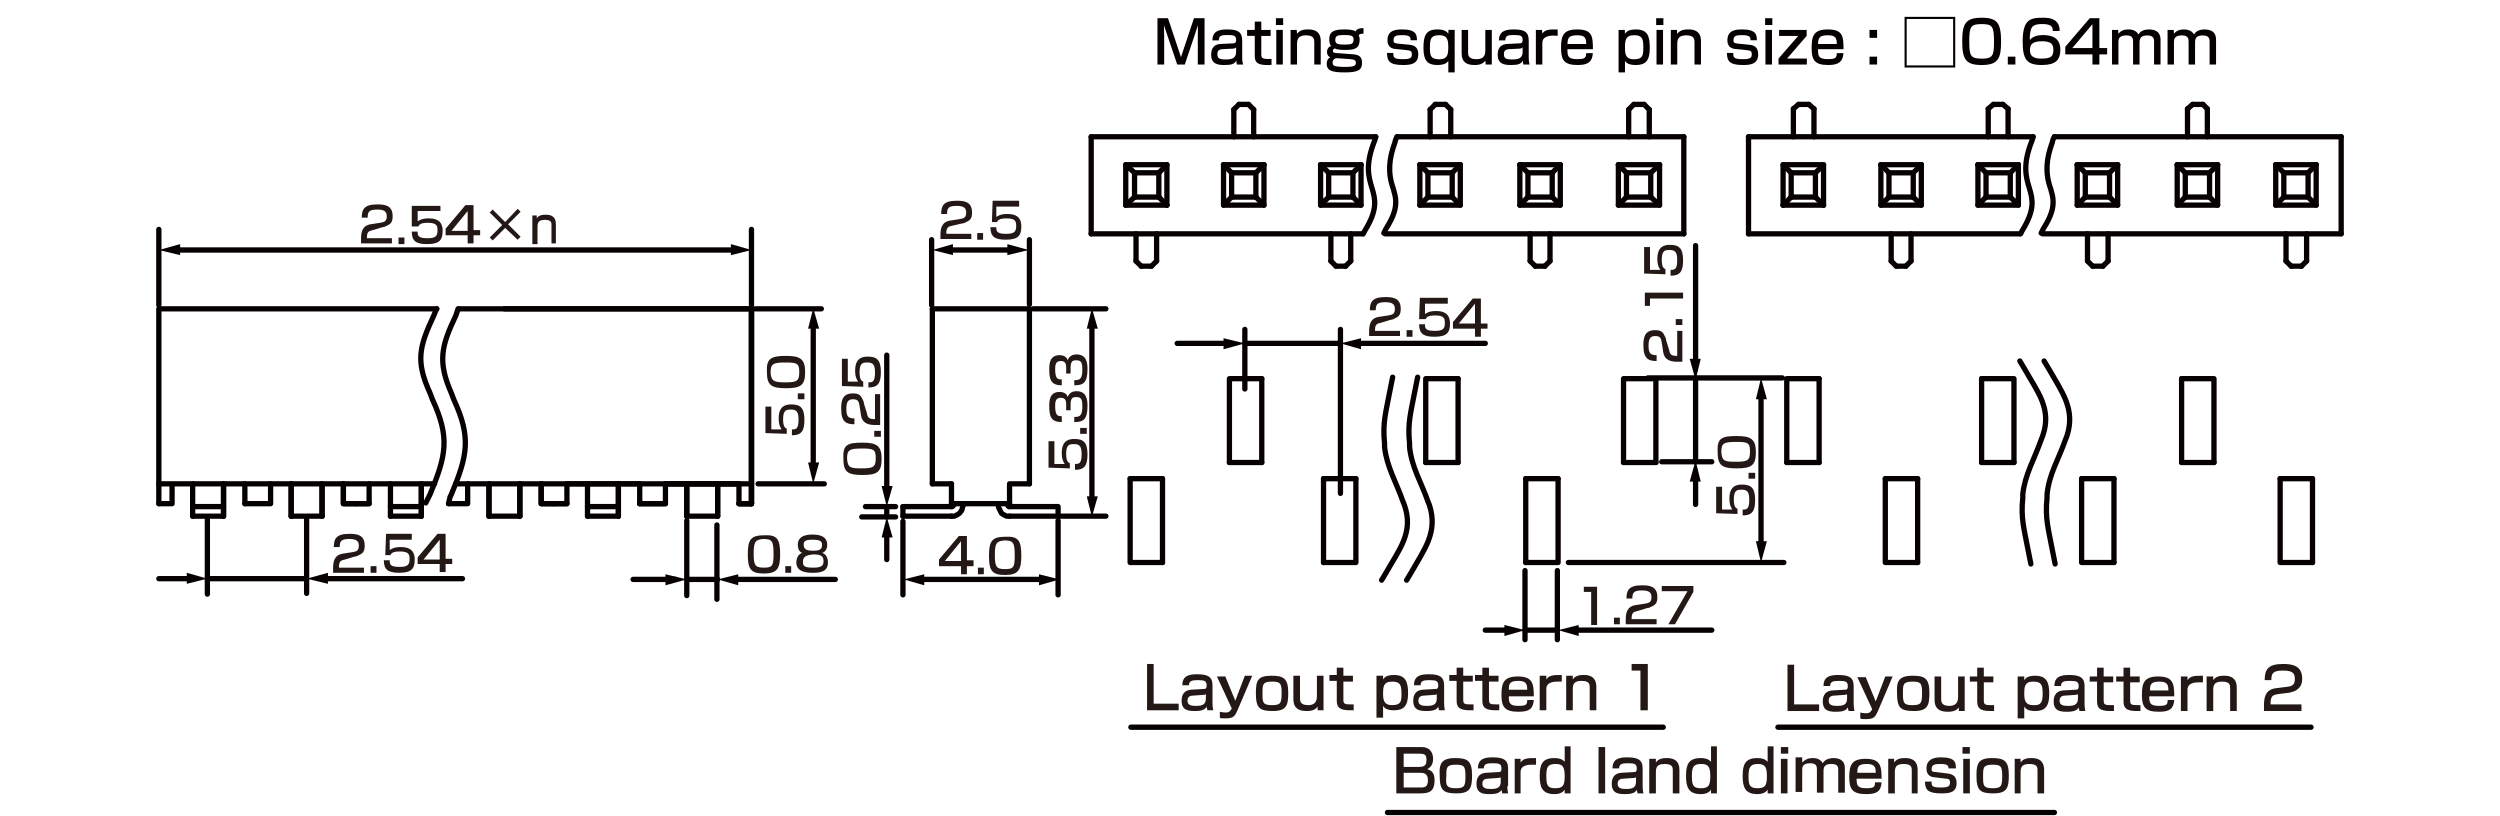 <?xml version="1.0" encoding="UTF-8"?>
<svg id="_レイヤー_1" data-name="レイヤー 1" xmlns="http://www.w3.org/2000/svg" width="119.944mm" height="39.158mm" version="1.1" viewBox="0 0 340 111">
  <defs>
    <style>
      .cls-1 {
        fill: #231815;
      }

      .cls-1, .cls-2, .cls-3 {
        stroke-width: 0px;
      }

      .cls-4 {
        stroke: #060001;
      }

      .cls-4, .cls-5 {
        fill: none;
        stroke-linecap: round;
        stroke-linejoin: round;
        stroke-width: .72px;
      }

      .cls-2 {
        fill: #040000;
      }

      .cls-5 {
        stroke: #040000;
      }

      .cls-3 {
        fill: #060001;
      }
    </style>
  </defs>
  <g id="FS1119">
    <line class="cls-4" x1="140" y1="41.4" x2="140" y2="32.6"/>
    <line class="cls-4" x1="126.7" y1="41.5" x2="126.7" y2="32.6"/>
    <line class="cls-4" x1="143.9" y1="70.8" x2="143.9" y2="80.9"/>
    <line class="cls-4" x1="122.8" y1="70.9" x2="122.8" y2="80.9"/>
    <line class="cls-4" x1="117.7" y1="68.9" x2="121.8" y2="68.9"/>
    <line class="cls-4" x1="117.2" y1="70.3" x2="121.8" y2="70.3"/>
    <line class="cls-4" x1="41.7" y1="70.6" x2="41.7" y2="80.7"/>
    <line class="cls-4" x1="28.2" y1="70.6" x2="28.2" y2="80.8"/>
    <line class="cls-4" x1="144" y1="70.2" x2="150.4" y2="70.2"/>
    <line class="cls-4" x1="140.5" y1="42" x2="150.4" y2="42"/>
    <line class="cls-4" x1="103.1" y1="65.8" x2="112.1" y2="65.8"/>
    <line class="cls-4" x1="102.7" y1="42" x2="111.7" y2="42"/>
    <line class="cls-4" x1="102.2" y1="41.5" x2="102.2" y2="31.2"/>
    <line class="cls-4" x1="21.6" y1="41.5" x2="21.6" y2="31.2"/>
    <line class="cls-4" x1="120.6" y1="68.9" x2="120.6" y2="70.3"/>
    <line class="cls-4" x1="229" y1="31.8" x2="229" y2="18.6"/>
    <line class="cls-4" x1="183.7" y1="35.5" x2="183" y2="36.2"/>
    <line class="cls-4" x1="181" y1="35.5" x2="181.7" y2="36.2"/>
    <line class="cls-4" x1="183.7" y1="35.5" x2="183.7" y2="31.8"/>
    <line class="cls-4" x1="181" y1="35.5" x2="181" y2="31.8"/>
    <line class="cls-4" x1="181.7" y1="36.2" x2="183" y2="36.2"/>
    <line class="cls-4" x1="195.2" y1="14.2" x2="196.6" y2="14.2"/>
    <line class="cls-4" x1="194.5" y1="18.6" x2="194.5" y2="14.9"/>
    <line class="cls-4" x1="197.3" y1="18.6" x2="197.3" y2="14.9"/>
    <line class="cls-4" x1="195.2" y1="14.2" x2="194.5" y2="14.9"/>
    <line class="cls-4" x1="196.6" y1="14.2" x2="197.3" y2="14.9"/>
    <line class="cls-4" x1="168.5" y1="14.2" x2="169.8" y2="14.2"/>
    <line class="cls-4" x1="167.8" y1="18.6" x2="167.8" y2="14.9"/>
    <line class="cls-4" x1="170.5" y1="18.6" x2="170.5" y2="14.9"/>
    <line class="cls-4" x1="168.5" y1="14.2" x2="167.8" y2="14.9"/>
    <line class="cls-4" x1="169.8" y1="14.2" x2="170.5" y2="14.9"/>
    <line class="cls-4" x1="155.2" y1="36.2" x2="156.6" y2="36.2"/>
    <line class="cls-4" x1="154.5" y1="35.5" x2="154.5" y2="31.8"/>
    <line class="cls-4" x1="157.3" y1="35.5" x2="157.3" y2="31.8"/>
    <line class="cls-4" x1="154.5" y1="35.5" x2="155.2" y2="36.2"/>
    <line class="cls-4" x1="157.3" y1="35.5" x2="156.6" y2="36.2"/>
    <line class="cls-4" x1="148.4" y1="31.8" x2="185.3" y2="31.8"/>
    <line class="cls-4" x1="148.4" y1="18.6" x2="187.1" y2="18.6"/>
    <line class="cls-4" x1="153.1" y1="27.9" x2="158.7" y2="27.9"/>
    <line class="cls-4" x1="153.1" y1="22.4" x2="158.7" y2="22.4"/>
    <line class="cls-4" x1="154.3" y1="26.8" x2="157.6" y2="26.8"/>
    <line class="cls-4" x1="154.3" y1="23.5" x2="157.6" y2="23.5"/>
    <line class="cls-4" x1="154.3" y1="26.8" x2="153.1" y2="27.9"/>
    <polyline class="cls-4" points="154.3 23.5 153.1 22.4 153.1 27.9"/>
    <line class="cls-4" x1="154.3" y1="23.5" x2="154.3" y2="26.8"/>
    <line class="cls-4" x1="148.4" y1="18.6" x2="148.4" y2="31.8"/>
    <line class="cls-4" x1="180.7" y1="23.5" x2="184" y2="23.5"/>
    <line class="cls-4" x1="180.7" y1="26.8" x2="184" y2="26.8"/>
    <line class="cls-4" x1="179.6" y1="22.4" x2="185.1" y2="22.4"/>
    <line class="cls-4" x1="179.6" y1="27.9" x2="185.1" y2="27.9"/>
    <polyline class="cls-4" points="180.7 26.8 180.7 23.5 179.6 22.4"/>
    <polyline class="cls-4" points="180.7 26.8 179.6 27.9 179.6 22.4"/>
    <polyline class="cls-4" points="170.8 26.8 170.8 23.5 171.9 22.4"/>
    <polyline class="cls-4" points="170.8 26.8 171.9 27.9 171.9 22.4"/>
    <polyline class="cls-4" points="167.5 26.8 167.5 23.5 166.4 22.4"/>
    <polyline class="cls-4" points="167.5 26.8 166.4 27.9 166.4 22.4"/>
    <line class="cls-4" x1="167.5" y1="23.5" x2="170.8" y2="23.5"/>
    <line class="cls-4" x1="167.5" y1="26.8" x2="170.8" y2="26.8"/>
    <line class="cls-4" x1="166.4" y1="22.4" x2="171.9" y2="22.4"/>
    <line class="cls-4" x1="166.4" y1="27.9" x2="171.9" y2="27.9"/>
    <line class="cls-4" x1="157.6" y1="26.8" x2="158.7" y2="27.9"/>
    <polyline class="cls-4" points="157.6 23.5 158.7 22.4 158.7 27.9"/>
    <line class="cls-4" x1="157.6" y1="23.5" x2="157.6" y2="26.8"/>
    <polyline class="cls-4" points="197.5 26.8 197.5 23.5 198.6 22.4"/>
    <polyline class="cls-4" points="197.5 26.8 198.6 27.9 198.6 22.4"/>
    <polyline class="cls-4" points="194.2 26.8 194.2 23.5 193.1 22.4"/>
    <polyline class="cls-4" points="194.2 26.8 193.1 27.9 193.1 22.4"/>
    <line class="cls-4" x1="194.2" y1="23.5" x2="197.5" y2="23.5"/>
    <line class="cls-4" x1="194.2" y1="26.8" x2="197.5" y2="26.8"/>
    <line class="cls-4" x1="193.1" y1="22.4" x2="198.6" y2="22.4"/>
    <line class="cls-4" x1="193.1" y1="27.9" x2="198.6" y2="27.9"/>
    <polyline class="cls-4" points="184 26.8 184 23.5 185.1 22.4"/>
    <polyline class="cls-4" points="184 26.8 185.1 27.9 185.1 22.4"/>
    <line class="cls-4" x1="210.8" y1="35.5" x2="210.1" y2="36.2"/>
    <line class="cls-4" x1="208.1" y1="35.5" x2="208.8" y2="36.2"/>
    <line class="cls-4" x1="210.8" y1="35.5" x2="210.8" y2="31.8"/>
    <line class="cls-4" x1="208.1" y1="35.5" x2="208.1" y2="31.8"/>
    <line class="cls-4" x1="208.8" y1="36.2" x2="210.1" y2="36.2"/>
    <line class="cls-4" x1="222.2" y1="14.2" x2="223.6" y2="14.2"/>
    <line class="cls-4" x1="221.5" y1="18.6" x2="221.5" y2="14.9"/>
    <line class="cls-4" x1="224.3" y1="18.6" x2="224.3" y2="14.9"/>
    <line class="cls-4" x1="222.2" y1="14.2" x2="221.5" y2="14.9"/>
    <line class="cls-4" x1="223.6" y1="14.2" x2="224.3" y2="14.9"/>
    <line class="cls-4" x1="207.8" y1="23.5" x2="211.1" y2="23.5"/>
    <line class="cls-4" x1="207.8" y1="26.8" x2="211.1" y2="26.8"/>
    <line class="cls-4" x1="206.7" y1="22.4" x2="212.2" y2="22.4"/>
    <line class="cls-4" x1="206.7" y1="27.9" x2="212.2" y2="27.9"/>
    <polyline class="cls-4" points="207.8 26.8 207.8 23.5 206.7 22.4"/>
    <polyline class="cls-4" points="207.8 26.8 206.7 27.9 206.7 22.4"/>
    <polyline class="cls-4" points="224.5 26.8 224.5 23.5 225.7 22.4"/>
    <polyline class="cls-4" points="224.5 26.8 225.7 27.9 225.7 22.4"/>
    <polyline class="cls-4" points="221.2 26.8 221.2 23.5 220.1 22.4"/>
    <polyline class="cls-4" points="221.2 26.8 220.1 27.9 220.1 22.4"/>
    <line class="cls-4" x1="221.2" y1="23.5" x2="224.5" y2="23.5"/>
    <line class="cls-4" x1="221.2" y1="26.8" x2="224.5" y2="26.8"/>
    <line class="cls-4" x1="220.1" y1="22.4" x2="225.7" y2="22.4"/>
    <line class="cls-4" x1="220.1" y1="27.9" x2="225.7" y2="27.9"/>
    <polyline class="cls-4" points="211.1 26.8 211.1 23.5 212.2 22.4"/>
    <polyline class="cls-4" points="211.1 26.8 212.2 27.9 212.2 22.4"/>
    <path class="cls-4" d="M187.1,18.6l-.1.4c-2.8,6.9,2.2,6.6-1.4,12.4l-.2.4"/>
    <path class="cls-4" d="M190,18.6l-.2.4-.1.4c-.8,2.2-1,4.1-.2,6.3l.1.4c.6,1.9-.1,3.4-1.1,5l-.1.2-.2.4"/>
    <line class="cls-4" x1="190" y1="18.6" x2="229" y2="18.6"/>
    <line class="cls-4" x1="188.4" y1="31.8" x2="229" y2="31.8"/>
    <g>
      <line class="cls-4" x1="24.5" y1="34" x2="99.9" y2="34"/>
      <polygon class="cls-3" points="24.5 34.7 21.6 34 24.5 33.2 24.5 34.7"/>
      <polygon class="cls-3" points="99.4 34.7 102.2 34 99.4 33.2 99.4 34.7"/>
    </g>
    <line class="cls-4" x1="28.2" y1="78.7" x2="41.7" y2="78.7"/>
    <g>
      <line class="cls-4" x1="21.6" y1="78.7" x2="25.9" y2="78.7"/>
      <polygon class="cls-3" points="25.4 79.4 28.2 78.7 25.4 77.9 25.4 79.4"/>
    </g>
    <g>
      <line class="cls-4" x1="62.9" y1="78.7" x2="44.2" y2="78.7"/>
      <polygon class="cls-3" points="44.6 77.9 41.7 78.7 44.6 79.4 44.6 77.9"/>
    </g>
    <g>
      <line class="cls-4" x1="110.6" y1="44.3" x2="110.6" y2="63.8"/>
      <polygon class="cls-3" points="109.9 44.7 110.6 41.9 111.4 44.7 109.9 44.7"/>
      <polygon class="cls-3" points="109.9 62.9 110.6 65.8 111.4 62.9 109.9 62.9"/>
    </g>
    <g>
      <line class="cls-4" x1="120.6" y1="76.1" x2="120.6" y2="72.6"/>
      <polygon class="cls-3" points="121.4 73.1 120.6 70.3 119.9 73.1 121.4 73.1"/>
    </g>
    <g>
      <line class="cls-4" x1="120.6" y1="48.3" x2="120.6" y2="66.9"/>
      <polygon class="cls-3" points="119.9 66.1 120.6 68.9 121.4 66.1 119.9 66.1"/>
    </g>
    <g>
      <line class="cls-4" x1="125" y1="78.8" x2="141.9" y2="78.8"/>
      <polygon class="cls-3" points="125.7 79.6 122.9 78.8 125.7 78.1 125.7 79.6"/>
      <polygon class="cls-3" points="141.3 79.6 144.1 78.8 141.3 78.1 141.3 79.6"/>
    </g>
    <g>
      <line class="cls-4" x1="129.1" y1="34" x2="137.5" y2="34"/>
      <polygon class="cls-3" points="129.6 34.7 126.8 34 129.6 33.2 129.6 34.7"/>
      <polygon class="cls-3" points="137 34.7 139.9 34 137 33.2 137 34.7"/>
    </g>
    <g>
      <line class="cls-4" x1="148.5" y1="44.5" x2="148.5" y2="68.1"/>
      <polygon class="cls-3" points="147.8 44.7 148.5 41.9 149.3 44.7 147.8 44.7"/>
      <polygon class="cls-3" points="147.8 67.5 148.5 70.3 149.3 67.5 147.8 67.5"/>
    </g>
    <line class="cls-4" x1="169.3" y1="46.7" x2="182.1" y2="46.7"/>
    <line class="cls-4" x1="182.3" y1="67.1" x2="182.3" y2="44.8"/>
    <line class="cls-4" x1="169.3" y1="52.9" x2="169.3" y2="44.8"/>
    <line class="cls-4" x1="230.6" y1="51.6" x2="230.6" y2="62.6"/>
    <line class="cls-4" x1="226" y1="62.8" x2="232.8" y2="62.8"/>
    <line class="cls-4" x1="224.1" y1="51.4" x2="242.4" y2="51.4"/>
    <line class="cls-4" x1="213.3" y1="76.5" x2="242.6" y2="76.5"/>
    <line class="cls-4" x1="207.4" y1="85.7" x2="211.6" y2="85.7"/>
    <line class="cls-4" x1="211.8" y1="77.6" x2="211.8" y2="87"/>
    <line class="cls-4" x1="207.4" y1="77.6" x2="207.4" y2="87"/>
    <line class="cls-4" x1="158.1" y1="76.5" x2="158.1" y2="65.1"/>
    <polyline class="cls-4" points="153.7 65.1 153.7 76.5 158.1 76.5"/>
    <line class="cls-4" x1="153.7" y1="65.1" x2="158.1" y2="65.1"/>
    <line class="cls-4" x1="198.3" y1="62.9" x2="193.9" y2="62.9"/>
    <polyline class="cls-4" points="198.3 51.5 193.9 51.5 193.9 62.9"/>
    <line class="cls-4" x1="198.3" y1="51.5" x2="198.3" y2="62.9"/>
    <line class="cls-4" x1="180" y1="76.5" x2="180" y2="65.1"/>
    <polyline class="cls-4" points="184.4 65.1 184.4 76.5 180 76.5"/>
    <line class="cls-4" x1="171.6" y1="62.9" x2="167.2" y2="62.9"/>
    <polyline class="cls-4" points="171.6 51.5 167.2 51.5 167.2 62.9"/>
    <line class="cls-4" x1="180" y1="65.1" x2="184.4" y2="65.1"/>
    <line class="cls-4" x1="171.6" y1="51.5" x2="171.6" y2="62.9"/>
    <line class="cls-4" x1="225.2" y1="62.9" x2="220.8" y2="62.9"/>
    <polyline class="cls-4" points="225.2 51.5 220.8 51.5 220.8 62.9"/>
    <line class="cls-4" x1="225.2" y1="51.5" x2="225.2" y2="62.9"/>
    <line class="cls-4" x1="207.5" y1="76.5" x2="207.5" y2="65.1"/>
    <polyline class="cls-4" points="211.9 65.1 211.9 76.5 207.5 76.5"/>
    <line class="cls-4" x1="207.5" y1="65.1" x2="211.9" y2="65.1"/>
    <path class="cls-4" d="M189.4,51.3l-.2,1-.2,1c-.5,2.7-1,4.2-.7,7v.5c.3,2.7,1.6,4.8,2.5,7.4l.2.5c1.3,3.7-.7,6-2.5,9.2l-.3.5-.3.5"/>
    <path class="cls-4" d="M192.8,51.3l-.2,1-.2,1c-.5,2.7-1,4.2-.7,7v.5c.3,2.8,1.6,4.8,2.5,7.4l.2.5c1.2,3.7-.7,6-2.5,9.2l-.3.5-.3.5"/>
    <line class="cls-4" x1="247.4" y1="51.5" x2="247.4" y2="62.9"/>
    <polyline class="cls-4" points="243 62.9 243 51.5 247.4 51.5"/>
    <line class="cls-4" x1="243" y1="62.9" x2="247.4" y2="62.9"/>
    <line class="cls-4" x1="287.5" y1="65.1" x2="283.1" y2="65.1"/>
    <polyline class="cls-4" points="287.5 76.5 283.1 76.5 283.1 65.1"/>
    <line class="cls-4" x1="287.5" y1="76.5" x2="287.5" y2="65.1"/>
    <line class="cls-4" x1="269.5" y1="51.5" x2="269.5" y2="62.9"/>
    <polyline class="cls-4" points="273.9 62.9 273.9 51.5 269.5 51.5"/>
    <line class="cls-4" x1="260.8" y1="65.1" x2="256.4" y2="65.1"/>
    <polyline class="cls-4" points="260.8 76.5 256.4 76.5 256.4 65.1"/>
    <line class="cls-4" x1="269.5" y1="62.9" x2="273.9" y2="62.9"/>
    <line class="cls-4" x1="260.8" y1="76.5" x2="260.8" y2="65.1"/>
    <line class="cls-4" x1="314.5" y1="65.1" x2="310.1" y2="65.1"/>
    <polyline class="cls-4" points="314.5 76.5 310.1 76.5 310.1 65.1"/>
    <line class="cls-4" x1="314.5" y1="76.5" x2="314.5" y2="65.1"/>
    <line class="cls-4" x1="296.7" y1="51.5" x2="296.7" y2="62.9"/>
    <polyline class="cls-4" points="301.1 62.9 301.1 51.5 296.7 51.5"/>
    <line class="cls-4" x1="296.7" y1="62.9" x2="301.1" y2="62.9"/>
    <path class="cls-4" d="M276.2,76.7l-.2-1-.2-1c-.5-2.7-1-4.2-.7-7v-.5c.3-2.7,1.6-4.8,2.5-7.4l.2-.5c1.3-3.7-.7-6-2.5-9.2l-.3-.5-.3-.5"/>
    <path class="cls-4" d="M279.5,76.7l-.2-1-.2-1c-.5-2.7-1-4.2-.7-7v-.5c.3-2.8,1.6-4.8,2.5-7.4l.2-.5c1.2-3.7-.7-6-2.5-9.2l-.3-.5-.3-.5"/>
    <g>
      <line class="cls-4" x1="160.1" y1="46.7" x2="167" y2="46.7"/>
      <polygon class="cls-3" points="166.4 47.5 169.3 46.7 166.4 46 166.4 47.5"/>
    </g>
    <g>
      <line class="cls-4" x1="202" y1="46.7" x2="184.6" y2="46.7"/>
      <polygon class="cls-3" points="185.1 46 182.3 46.7 185.1 47.5 185.1 46"/>
    </g>
    <g>
      <line class="cls-4" x1="202" y1="85.7" x2="205.1" y2="85.7"/>
      <polygon class="cls-3" points="204.6 86.5 207.4 85.7 204.6 85 204.6 86.5"/>
    </g>
    <g>
      <line class="cls-4" x1="214.2" y1="85.7" x2="232.8" y2="85.7"/>
      <polygon class="cls-3" points="214.7 86.5 211.9 85.7 214.7 85 214.7 86.5"/>
    </g>
    <g>
      <line class="cls-4" x1="230.6" y1="65" x2="230.6" y2="68.6"/>
      <polygon class="cls-3" points="229.8 65.5 230.6 62.6 231.3 65.5 229.8 65.5"/>
    </g>
    <g>
      <line class="cls-4" x1="239.5" y1="53.7" x2="239.5" y2="74.1"/>
      <polygon class="cls-3" points="238.8 54.3 239.5 51.4 240.3 54.3 238.8 54.3"/>
      <polygon class="cls-3" points="238.8 73.6 239.5 76.5 240.3 73.6 238.8 73.6"/>
    </g>
    <g>
      <line class="cls-4" x1="230.6" y1="49.3" x2="230.6" y2="33.4"/>
      <polygon class="cls-3" points="231.3 48.8 230.6 51.7 229.8 48.8 231.3 48.8"/>
    </g>
    <line class="cls-4" x1="97.5" y1="71.4" x2="97.5" y2="81.5"/>
    <line class="cls-4" x1="93.4" y1="70.8" x2="93.4" y2="81"/>
    <line class="cls-4" x1="93.4" y1="78.8" x2="97.6" y2="78.8"/>
    <g>
      <line class="cls-4" x1="86.1" y1="78.8" x2="91.9" y2="78.8"/>
      <polygon class="cls-3" points="90.5 79.6 93.4 78.8 90.5 78.1 90.5 79.6"/>
    </g>
    <g>
      <line class="cls-4" x1="113.6" y1="78.8" x2="99.8" y2="78.8"/>
      <polygon class="cls-3" points="100.4 78.1 97.6 78.8 100.4 79.6 100.4 78.1"/>
    </g>
    <g>
      <path class="cls-1" d="M131.5,72.9v3.3h.9v.8h-.9v1.1h-.8v-1.1h-3v-.9l2.7-3.2h1.1ZM130.7,73.6l-2.2,2.7h2.2v-2.7Z"/>
      <path class="cls-1" d="M133.8,77.2v.9h-.8v-.9h.8Z"/>
      <path class="cls-1" d="M138.9,75.6c0,1.9-.4,2.6-2.2,2.6s-2.2-.6-2.2-2.6.4-2.6,2.2-2.6c1.8-.1,2.2.5,2.2,2.6ZM135.3,75.5c0,1.6.2,1.9,1.4,1.9s1.3-.3,1.3-1.9c0-1.7-.2-2-1.4-2-1.1.1-1.3.4-1.3,2Z"/>
    </g>
    <g>
      <path class="cls-1" d="M233.5,66.2h.7v3.1h1.4c-.1-.2-.4-.5-.4-1.5s.3-1.9,1.7-1.9c1.2,0,1.8.4,1.8,2.1,0,1.5-.4,2.1-1.7,2.1v-.8c.5,0,.9,0,.9-1.3,0-1-.2-1.4-1-1.4-.6,0-1.1,0-1.1,1.3,0,1.1.3,1.2.5,1.3v.7l-2.9-.1v-3.6h.1Z"/>
      <path class="cls-1" d="M237.8,64.3h.9v.8h-.9v-.8Z"/>
      <path class="cls-1" d="M236.2,59.3c1.9,0,2.6.4,2.6,2.2s-.6,2.2-2.6,2.2-2.6-.4-2.6-2.2c-.1-1.9.5-2.2,2.6-2.2ZM236.1,62.8c1.6,0,1.9-.2,1.9-1.4s-.3-1.3-1.9-1.3c-1.7,0-2,.2-2,1.4.1,1.2.4,1.3,2,1.3Z"/>
    </g>
    <g>
      <polyline class="cls-5" points="126.8 42 140 42 140 65.8"/>
      <line class="cls-5" x1="126.8" y1="42" x2="126.8" y2="65.8"/>
      <line class="cls-5" x1="137.3" y1="68.5" x2="129.4" y2="68.5"/>
      <line class="cls-5" x1="122.8" y1="70.2" x2="129.4" y2="70.2"/>
      <line class="cls-5" x1="122.8" y1="68.9" x2="129.4" y2="68.9"/>
      <polyline class="cls-5" points="140 65.8 137.3 65.8 137.3 68.5"/>
      <line class="cls-5" x1="129.4" y1="65.8" x2="129.4" y2="68.5"/>
      <line class="cls-5" x1="122.8" y1="68.9" x2="122.8" y2="70.2"/>
      <line class="cls-5" x1="129.7" y1="68.5" x2="129.7" y2="68.7"/>
      <line class="cls-5" x1="131" y1="68.5" x2="131" y2="68.7"/>
      <polyline class="cls-5" points="129.4 68.9 129.5 68.9 129.6 68.8 129.7 68.7"/>
      <polyline class="cls-5" points="129.4 70.2 129.8 70.2 130.2 70 130.5 69.8 130.8 69.4 130.9 69 131 68.7"/>
      <line class="cls-5" x1="143.9" y1="70.2" x2="137.3" y2="70.2"/>
      <polyline class="cls-5" points="137.3 68.9 143.9 68.9 143.9 70.2"/>
      <line class="cls-5" x1="137.1" y1="68.5" x2="137.1" y2="68.7"/>
      <line class="cls-5" x1="135.8" y1="68.5" x2="135.8" y2="68.7"/>
      <polyline class="cls-5" points="137.1 68.7 137.1 68.8 137.2 68.9 137.3 68.9"/>
      <polyline class="cls-5" points="135.8 68.7 135.8 69 136 69.4 136.2 69.8 136.5 70 136.9 70.2 137.3 70.2"/>
      <line class="cls-5" x1="129.4" y1="65.8" x2="126.8" y2="65.8"/>
    </g>
    <g>
      <line class="cls-5" x1="30.4" y1="65.8" x2="30.4" y2="70.2"/>
      <path class="cls-5" d="M26.2,65.8v4.4-4.4Z"/>
      <line class="cls-5" x1="30.4" y1="65.8" x2="30.4" y2="70.2"/>
      <line class="cls-5" x1="33.3" y1="65.8" x2="33.3" y2="68.5"/>
      <polyline class="cls-5" points="36.8 65.8 36.8 68.5 33.3 68.5"/>
      <line class="cls-5" x1="21.6" y1="65.8" x2="59.1" y2="65.8"/>
      <line class="cls-5" x1="39.6" y1="65.8" x2="39.6" y2="70.2"/>
      <line class="cls-5" x1="43.8" y1="65.8" x2="43.8" y2="70.2"/>
      <line class="cls-5" x1="39.6" y1="65.8" x2="39.6" y2="70.2"/>
      <line class="cls-5" x1="43.8" y1="65.8" x2="43.8" y2="70.2"/>
      <line class="cls-5" x1="30.4" y1="70.2" x2="26.2" y2="70.2"/>
      <line class="cls-5" x1="43.8" y1="70.2" x2="39.6" y2="70.2"/>
      <line class="cls-5" x1="30.4" y1="68.9" x2="26.2" y2="68.9"/>
      <polyline class="cls-5" points="48.5 68.5 46.7 68.5 46.7 65.8"/>
      <line class="cls-5" x1="57.3" y1="65.8" x2="57.3" y2="70.2"/>
      <path class="cls-5" d="M53.1,65.8v4.4-4.4Z"/>
      <line class="cls-5" x1="57.3" y1="65.8" x2="57.3" y2="70.2"/>
      <polyline class="cls-5" points="48.5 68.5 50.2 68.5 50.2 65.8"/>
      <line class="cls-5" x1="57.3" y1="70.2" x2="53.1" y2="70.2"/>
      <line class="cls-5" x1="57.3" y1="68.9" x2="53.1" y2="68.9"/>
      <polyline class="cls-5" points="59.4 42 21.6 42 21.6 65.9 21.6 68.5"/>
      <polyline class="cls-5" points="46.7 65.8 46.7 68.5 50.2 68.5 46.7 68.5"/>
      <polyline class="cls-5" points="23.4 65.9 23.4 68.5 21.6 68.5"/>
      <g>
        <polyline class="cls-5" points="63.6 65.8 63.6 68.5 61 68.5"/>
        <polyline class="cls-5" points="102.2 68.5 100.5 68.5 100.5 65.8"/>
        <line class="cls-5" x1="62" y1="65.8" x2="102.2" y2="65.8"/>
        <line class="cls-5" x1="66.5" y1="65.8" x2="66.5" y2="70.2"/>
        <line class="cls-5" x1="70.7" y1="65.8" x2="70.7" y2="70.2"/>
        <line class="cls-5" x1="66.5" y1="65.8" x2="66.5" y2="70.2"/>
        <line class="cls-5" x1="70.7" y1="65.8" x2="70.7" y2="70.2"/>
        <line class="cls-5" x1="70.7" y1="70.2" x2="66.5" y2="70.2"/>
        <line class="cls-5" x1="102.2" y1="68.5" x2="102.2" y2="42"/>
        <polyline class="cls-5" points="75.3 68.5 73.6 68.5 73.6 65.8"/>
        <line class="cls-5" x1="84.1" y1="65.8" x2="84.1" y2="70.2"/>
        <path class="cls-5" d="M79.9,65.8v4.4-4.4Z"/>
        <line class="cls-5" x1="84.1" y1="65.8" x2="84.1" y2="70.2"/>
        <line class="cls-5" x1="87" y1="65.8" x2="87" y2="68.5"/>
        <polyline class="cls-5" points="90.5 65.8 90.5 68.5 87 68.5"/>
        <polyline class="cls-5" points="75.3 68.5 77.1 68.5 77.1 65.8"/>
        <line class="cls-5" x1="93.4" y1="65.8" x2="93.4" y2="70.2"/>
        <line class="cls-5" x1="97.6" y1="65.8" x2="97.6" y2="70.2"/>
        <line class="cls-5" x1="93.4" y1="65.8" x2="93.4" y2="70.2"/>
        <line class="cls-5" x1="97.6" y1="65.8" x2="97.6" y2="70.2"/>
        <line class="cls-5" x1="84.1" y1="70.2" x2="79.9" y2="70.2"/>
        <line class="cls-5" x1="97.6" y1="70.2" x2="93.4" y2="70.2"/>
        <line class="cls-5" x1="84.1" y1="68.9" x2="79.9" y2="68.9"/>
        <line class="cls-5" x1="102.2" y1="42" x2="62.4" y2="42"/>
        <line class="cls-5" x1="102.2" y1="42" x2="102.2" y2="68.5"/>
        <line class="cls-5" x1="100.5" y1="68.5" x2="102.2" y2="68.5"/>
        <polyline class="cls-5" points="73.6 65.8 73.6 68.5 77.1 68.5 73.6 68.5"/>
        <line class="cls-5" x1="102.2" y1="68.5" x2="100.5" y2="68.5"/>
        <line class="cls-5" x1="90.5" y1="65.8" x2="100.5" y2="65.8"/>
        <line class="cls-5" x1="77.1" y1="65.8" x2="87" y2="65.8"/>
        <line class="cls-5" x1="102.2" y1="42" x2="102.2" y2="68.5"/>
        <line class="cls-5" x1="90.5" y1="68.5" x2="87" y2="68.5"/>
        <line class="cls-5" x1="100.4" y1="65.8" x2="90.6" y2="65.8"/>
        <line class="cls-5" x1="102.2" y1="42" x2="68.6" y2="42"/>
      </g>
      <path class="cls-4" d="M59.4,42l-.2.4-.2.5c-2,4.3-2.5,6.2-.5,10.6l.3.8c2.4,5.2,1.9,7.6-.3,12.9l-.2.4-.4.8"/>
      <path class="cls-4" d="M62.3,42l-.3.9c-2,4.2-2.5,6.3-.6,10.6l.3.8c2.4,5.2,1.9,7.6-.3,12.9l-.2.4-.2.9"/>
    </g>
    <g>
      <path class="cls-1" d="M50.7,31.3c-.5.1-.8.2-.8,1v.1h3.4v.7h-4.2v-.6c0-.8.1-1.8,1.3-2l1.3-.2c.6-.1.9-.2.9-.9,0-.6-.3-.9-1.3-.9-1.1,0-1.3.3-1.3,1.1h-.8c0-1.1.3-1.8,2.1-1.8,1,0,2.1.1,2.1,1.6,0,.7-.2,1-.6,1.2-.2.1-.5.3-.8.3l-1.3.4Z"/>
      <path class="cls-1" d="M55,32.3v.9h-.8v-.9h.8Z"/>
      <path class="cls-1" d="M59.9,28v.7h-3.1v1.4c.2-.1.5-.4,1.5-.4s1.9.3,1.9,1.7c0,1.2-.4,1.8-2.1,1.8-1.5,0-2.1-.4-2.1-1.7h.8c0,.5,0,.9,1.3.9,1,0,1.4-.2,1.4-1,0-.6,0-1.1-1.3-1.1-1.1,0-1.2.3-1.3.5h-.9v-2.8h3.9Z"/>
      <path class="cls-1" d="M64.4,28v3.3h.9v.7h-.9v1.1h-.8v-1.1h-3v-.9l2.7-3.2h1.1v.1ZM63.6,28.7l-2.2,2.7h2.2v-2.7Z"/>
      <path class="cls-1" d="M70.4,28.4l.4.4-1.7,1.7,1.7,1.7-.4.4-1.7-1.6-1.7,1.7-.4-.4,1.7-1.7-1.7-1.7.4-.4,1.7,1.7,1.7-1.8Z"/>
      <path class="cls-1" d="M73,29.3v.4c.3-.5.9-.5,1.2-.5.4,0,1.4,0,1.4,1.3v2.6h-.6v-2.5c0-.3,0-.7-.9-.7s-1,.4-1,1v2.3h-.7v-3.9s.6,0,.6,0Z"/>
    </g>
    <g>
      <path class="cls-1" d="M46.9,76.1c-.5.1-.8.2-.8,1v.1h3.4v.7h-4.2v-.6c0-.8.1-1.8,1.3-2l1.3-.2c.6-.1.9-.2.9-.9,0-.6-.3-.9-1.3-.9-1.1,0-1.3.3-1.3,1.1h-.8c0-1.1.3-1.8,2.1-1.8,1,0,2.1.1,2.1,1.6,0,.7-.2,1-.6,1.2-.2.1-.5.3-.8.3l-1.3.4Z"/>
      <path class="cls-1" d="M51.2,77v.9h-.8v-.9h.8Z"/>
      <path class="cls-1" d="M56,72.7v.7h-3v1.4c.2-.1.5-.4,1.5-.4s1.9.3,1.9,1.7c0,1.2-.4,1.8-2.1,1.8-1.5,0-2.1-.4-2.1-1.7h.8c0,.5,0,.9,1.3.9,1,0,1.4-.2,1.4-1,0-.6,0-1.1-1.3-1.1-1.1,0-1.2.3-1.3.5h-.7l.1-2.9h3.5v.1Z"/>
      <path class="cls-1" d="M60.6,72.7v3.3h.9v.7h-.9v1.1h-.8v-1.1h-3v-.9l2.7-3.2h1.1v.1ZM59.8,73.4l-2.2,2.7h2.2v-2.7Z"/>
    </g>
    <g>
      <path class="cls-1" d="M106.1,75.4c0,1.9-.4,2.6-2.2,2.6s-2.2-.6-2.2-2.6.4-2.6,2.2-2.6c1.8-.1,2.2.5,2.2,2.6ZM102.5,75.3c0,1.6.2,1.9,1.4,1.9s1.3-.3,1.3-1.9c0-1.7-.2-2-1.4-2-1.1.1-1.3.4-1.3,2Z"/>
      <path class="cls-1" d="M107.6,77v.9h-.8v-.9h.8Z"/>
      <path class="cls-1" d="M108.5,74.1c0-1.3,1.3-1.4,2-1.4s2,.1,2,1.4c0,.1,0,.9-.7,1.1.8.2.8,1.2.8,1.3,0,1.3-1.1,1.4-2.1,1.4s-2.2-.2-2.2-1.4c0-.3.1-1.1.8-1.3-.6-.2-.6-1-.6-1.1ZM109.2,76.4c0,.6.2.8,1.4.8s1.4-.3,1.4-.9c0-.7-.4-.9-1.4-.9-1.1.1-1.4.4-1.4,1ZM109.3,74.1c0,.7.6.8,1.3.8.9,0,1.2-.2,1.2-.8,0-.5-.3-.7-1.3-.7s-1.2.2-1.2.7Z"/>
    </g>
    <g>
      <path class="cls-1" d="M104.2,55.3h.7v3.1h1.4c-.1-.2-.4-.5-.4-1.5s.3-1.9,1.7-1.9c1.2,0,1.8.4,1.8,2.1,0,1.5-.4,2.1-1.7,2.1v-.8c.5,0,.9,0,.9-1.3,0-1-.2-1.4-1-1.4-.6,0-1.1,0-1.1,1.3,0,1.1.3,1.2.5,1.3v.7l-2.9-.1v-3.6h.1Z"/>
      <path class="cls-1" d="M108.5,53.5h.9v.8h-.9v-.8Z"/>
      <path class="cls-1" d="M106.9,48.4c1.9,0,2.6.4,2.6,2.2s-.6,2.2-2.6,2.2-2.6-.4-2.6-2.2c-.1-1.8.5-2.2,2.6-2.2ZM106.8,52c1.6,0,1.9-.2,1.9-1.4s-.3-1.3-1.9-1.3c-1.7,0-2,.2-2,1.4.1,1.1.4,1.3,2,1.3Z"/>
    </g>
    <g>
      <path class="cls-1" d="M117.3,60.2c1.9,0,2.6.4,2.6,2.2s-.6,2.2-2.6,2.2-2.6-.4-2.6-2.2c-.1-1.9.5-2.2,2.6-2.2ZM117.2,63.7c1.6,0,1.9-.2,1.9-1.4s-.3-1.3-1.9-1.3c-1.7,0-2,.2-2,1.4.1,1.2.4,1.3,2,1.3Z"/>
      <path class="cls-1" d="M118.9,58.6h.9v.8h-.9v-.8Z"/>
      <path class="cls-1" d="M117.9,56.2c.1.5.2.8,1,.8h.1v-3.4h.7v4.2h-.6c-.8,0-1.8-.1-2-1.3l-.2-1.3c-.1-.6-.2-.9-.9-.9-.6,0-.9.3-.9,1.3,0,1.1.3,1.3,1.1,1.3v.8c-1.1,0-1.8-.3-1.8-2.1,0-1,.1-2.1,1.6-2.1.7,0,1,.2,1.2.6.1.2.3.5.3.8l.4,1.3Z"/>
      <path class="cls-1" d="M114.6,48.8h.7v3.1h1.4c-.1-.2-.4-.5-.4-1.5s.3-1.9,1.7-1.9c1.2,0,1.8.4,1.8,2.1,0,1.5-.4,2.1-1.7,2.1v-.7c.5,0,.9,0,.9-1.3,0-1-.2-1.4-1-1.4-.6,0-1.1,0-1.1,1.3,0,1.1.3,1.2.5,1.3v.7l-2.9-.1v-3.7h.1Z"/>
    </g>
    <g>
      <path class="cls-1" d="M129.5,30.7c-.5.1-.8.2-.8,1v.1h3.4v.7h-4.2v-.5c0-.8.1-1.8,1.3-2l1.3-.2c.6-.1.9-.2.9-.9,0-.6-.3-.9-1.3-.9-1.1,0-1.3.3-1.3,1.1h-.8c0-1.1.3-1.8,2.1-1.8,1,0,2.1.1,2.1,1.6,0,.7-.2,1-.6,1.2-.2.1-.5.3-.8.3l-1.3.3Z"/>
      <path class="cls-1" d="M133.7,31.7v.9h-.8v-.9s.8,0,.8,0Z"/>
      <path class="cls-1" d="M138.6,27.4v.7h-3.1v1.4c.2-.1.5-.4,1.5-.4s1.9.3,1.9,1.7c0,1.2-.4,1.8-2.1,1.8-1.5,0-2.1-.4-2.1-1.7h.8c0,.5,0,.9,1.3.9,1,0,1.4-.2,1.4-1,0-.6,0-1.1-1.3-1.1-1.1,0-1.2.3-1.3.5h-.7l.1-2.9h3.6v.1Z"/>
    </g>
    <g>
      <path class="cls-1" d="M142.7,60h.7v3.1h1.4c-.1-.2-.4-.5-.4-1.5s.3-1.9,1.7-1.9c1.2,0,1.8.4,1.8,2.1,0,1.5-.4,2.1-1.7,2.1v-.8c.5,0,.9,0,.9-1.3,0-1-.2-1.4-1-1.4-.6,0-1.1,0-1.1,1.3,0,1.1.3,1.2.5,1.3v.7l-2.9-.1v-3.6h.1Z"/>
      <path class="cls-1" d="M146.9,58.2h.9v.8h-.9v-.8Z"/>
      <path class="cls-1" d="M146.1,56.7c.6,0,1.1,0,1.1-1.4,0-.9-.1-1.3-.8-1.3-.4,0-.8,0-.8,1v.8h-.6v-.8c0-.3,0-.9-.7-.9-.6,0-.8.3-.8,1.1,0,1.4.4,1.4.9,1.4v.8c-1.5,0-1.7-.8-1.7-2.2,0-.6,0-1.9,1.4-1.9.9,0,1.1.6,1.1.7.1-.2.3-.8,1.2-.8,1.4,0,1.5,1.2,1.5,2,0,1.9-.6,2.2-1.8,2.2v-.7h0Z"/>
      <path class="cls-1" d="M146.1,51.7c.6,0,1.1,0,1.1-1.4,0-.9-.1-1.3-.8-1.3-.4,0-.8,0-.8,1v.8h-.6v-.8c0-.3,0-.9-.7-.9-.6,0-.8.3-.8,1.1,0,1.4.4,1.4.9,1.4v.8c-1.5,0-1.7-.8-1.7-2.2,0-.6,0-1.9,1.4-1.9.9,0,1.1.6,1.1.7.1-.2.3-.8,1.2-.8,1.4,0,1.5,1.2,1.5,2,0,1.9-.6,2.2-1.8,2.2v-.7h0Z"/>
    </g>
    <g>
      <path class="cls-1" d="M187.8,43.9c-.5.1-.8.2-.8,1v.1h3.4v.7h-4.2v-.6c0-.8.1-1.8,1.3-2l1.3-.2c.6-.1.9-.2.9-.9,0-.6-.3-.9-1.3-.9-1.1,0-1.3.3-1.3,1.1h-.8c0-1.1.3-1.8,2.1-1.8,1,0,2.1.1,2.1,1.6,0,.7-.2,1-.6,1.2-.2.1-.5.3-.8.3l-1.3.4Z"/>
      <path class="cls-1" d="M192.1,44.9v.9h-.8v-.9h.8Z"/>
      <path class="cls-1" d="M196.9,40.6v.7h-3.1v1.4c.2-.1.5-.4,1.5-.4s1.9.3,1.9,1.7c0,1.2-.4,1.8-2.1,1.8-1.5,0-2.1-.4-2.1-1.7h.8c0,.5,0,.9,1.3.9,1,0,1.4-.2,1.4-1,0-.6,0-1.1-1.3-1.1-1.1,0-1.2.3-1.3.5h-.9l.1-2.9h3.8v.1Z"/>
      <path class="cls-1" d="M201.4,40.6v3.4h.9v.7h-.9v1.1h-.8v-1.1h-3v-.9l2.7-3.2h1.1ZM200.6,41.3l-2.2,2.7h2.2v-2.7Z"/>
    </g>
    <g>
      <path class="cls-1" d="M227,47.6c.1.5.2.8,1,.8h.1v-3.4h.7v4.2h-.6c-.8,0-1.8-.1-2-1.3l-.2-1.3c-.1-.6-.2-.9-.9-.9-.6,0-.9.3-.9,1.3,0,1.1.3,1.3,1.1,1.3v.8c-1.1,0-1.8-.3-1.8-2.1,0-1,.1-2.1,1.6-2.1.7,0,1,.2,1.2.6.1.2.3.5.3.8l.4,1.3Z"/>
      <path class="cls-1" d="M227.9,43.4h.9v.8h-.9v-.8Z"/>
      <path class="cls-1" d="M223.7,39.8h5.2v.8h-4.5v1h-.7v-1.8Z"/>
      <path class="cls-1" d="M223.7,33.6h.7v3.1h1.4c-.1-.2-.4-.5-.4-1.5s.3-1.9,1.7-1.9c1.2,0,1.8.4,1.8,2.1,0,1.5-.4,2.1-1.7,2.1v-.8c.5,0,.9,0,.9-1.3,0-1-.2-1.4-1-1.4-.6,0-1.1,0-1.1,1.3,0,1.1.3,1.2.5,1.3v.7l-2.9-.1v-3.6h.1Z"/>
    </g>
    <g>
      <path class="cls-1" d="M217.2,79.8v5.2h-.8v-4.5h-1v-.7h1.8Z"/>
      <path class="cls-1" d="M220.3,84v.9h-.8v-.9h.8Z"/>
      <path class="cls-1" d="M222.7,83.1c-.5.1-.8.2-.8,1v.1h3.4v.7h-4.2v-.6c0-.8.1-1.8,1.3-2l1.3-.2c.6-.1.9-.2.9-.9,0-.6-.3-.9-1.3-.9-1.1,0-1.3.3-1.3,1.1h-.8c0-1.1.3-1.8,2.1-1.8,1,0,2.1.1,2.1,1.6,0,.7-.2,1-.6,1.2-.2.1-.5.3-.8.3l-1.3.4Z"/>
      <path class="cls-1" d="M230.3,79.8v.7l-2.5,4.4h-.9l2.6-4.5h-3.5v-.7h4.3v.1Z"/>
    </g>
    <line class="cls-4" x1="318.4" y1="31.8" x2="318.4" y2="18.6"/>
    <line class="cls-4" x1="270.4" y1="14.8" x2="271.1" y2="14.2"/>
    <line class="cls-4" x1="273.1" y1="14.8" x2="272.4" y2="14.2"/>
    <line class="cls-4" x1="270.4" y1="14.8" x2="270.4" y2="18.6"/>
    <line class="cls-4" x1="273.1" y1="14.8" x2="273.1" y2="18.6"/>
    <line class="cls-4" x1="272.4" y1="14.2" x2="271.1" y2="14.2"/>
    <line class="cls-4" x1="286" y1="36.2" x2="284.6" y2="36.2"/>
    <line class="cls-4" x1="286.7" y1="31.8" x2="286.7" y2="35.5"/>
    <line class="cls-4" x1="283.9" y1="31.8" x2="283.9" y2="35.5"/>
    <line class="cls-4" x1="286" y1="36.2" x2="286.7" y2="35.5"/>
    <line class="cls-4" x1="284.6" y1="36.2" x2="283.9" y2="35.5"/>
    <line class="cls-4" x1="259.2" y1="36.2" x2="257.9" y2="36.2"/>
    <line class="cls-4" x1="259.9" y1="31.8" x2="259.9" y2="35.5"/>
    <line class="cls-4" x1="257.2" y1="31.8" x2="257.2" y2="35.5"/>
    <line class="cls-4" x1="259.2" y1="36.2" x2="259.9" y2="35.5"/>
    <line class="cls-4" x1="257.9" y1="36.2" x2="257.2" y2="35.5"/>
    <line class="cls-4" x1="246" y1="14.2" x2="244.6" y2="14.2"/>
    <line class="cls-4" x1="246.7" y1="14.8" x2="246.7" y2="18.6"/>
    <line class="cls-4" x1="243.9" y1="14.8" x2="243.9" y2="18.6"/>
    <line class="cls-4" x1="246.7" y1="14.8" x2="246" y2="14.2"/>
    <line class="cls-4" x1="243.9" y1="14.8" x2="244.6" y2="14.2"/>
    <line class="cls-4" x1="237.8" y1="31.8" x2="274.7" y2="31.8"/>
    <line class="cls-4" x1="237.8" y1="18.6" x2="276.5" y2="18.6"/>
    <line class="cls-4" x1="242.5" y1="27.9" x2="248" y2="27.9"/>
    <line class="cls-4" x1="242.5" y1="22.4" x2="248" y2="22.4"/>
    <line class="cls-4" x1="243.6" y1="26.8" x2="246.9" y2="26.8"/>
    <line class="cls-4" x1="243.6" y1="23.5" x2="246.9" y2="23.5"/>
    <line class="cls-4" x1="243.6" y1="26.8" x2="242.5" y2="27.9"/>
    <polyline class="cls-4" points="243.6 23.5 242.5 22.4 242.5 27.9"/>
    <line class="cls-4" x1="243.6" y1="23.5" x2="243.6" y2="26.8"/>
    <line class="cls-4" x1="237.8" y1="18.6" x2="237.8" y2="31.8"/>
    <line class="cls-4" x1="270.1" y1="23.5" x2="273.4" y2="23.5"/>
    <line class="cls-4" x1="270.1" y1="26.8" x2="273.4" y2="26.8"/>
    <line class="cls-4" x1="269" y1="22.4" x2="274.5" y2="22.4"/>
    <line class="cls-4" x1="269" y1="27.9" x2="274.5" y2="27.9"/>
    <polyline class="cls-4" points="270.1 26.8 270.1 23.5 269 22.4"/>
    <polyline class="cls-4" points="270.1 26.8 269 27.9 269 22.4"/>
    <polyline class="cls-4" points="260.2 26.8 260.2 23.5 261.3 22.4"/>
    <polyline class="cls-4" points="260.2 26.8 261.3 27.9 261.3 22.4"/>
    <polyline class="cls-4" points="256.9 26.8 256.9 23.5 255.8 22.4"/>
    <polyline class="cls-4" points="256.9 26.8 255.8 27.9 255.8 22.4"/>
    <line class="cls-4" x1="256.9" y1="23.5" x2="260.2" y2="23.5"/>
    <line class="cls-4" x1="256.9" y1="26.8" x2="260.2" y2="26.8"/>
    <line class="cls-4" x1="255.8" y1="22.4" x2="261.3" y2="22.4"/>
    <line class="cls-4" x1="255.8" y1="27.9" x2="261.3" y2="27.9"/>
    <line class="cls-4" x1="246.9" y1="26.8" x2="248" y2="27.9"/>
    <polyline class="cls-4" points="246.9 23.5 248 22.4 248 27.9"/>
    <line class="cls-4" x1="246.9" y1="23.5" x2="246.9" y2="26.8"/>
    <polyline class="cls-4" points="286.9 26.8 286.9 23.5 288 22.4"/>
    <polyline class="cls-4" points="286.9 26.8 288 27.9 288 22.4"/>
    <polyline class="cls-4" points="283.6 26.8 283.6 23.5 282.5 22.4"/>
    <polyline class="cls-4" points="283.6 26.8 282.5 27.9 282.5 22.4"/>
    <line class="cls-4" x1="283.6" y1="23.5" x2="286.9" y2="23.5"/>
    <line class="cls-4" x1="283.6" y1="26.8" x2="286.9" y2="26.8"/>
    <line class="cls-4" x1="282.5" y1="22.4" x2="288" y2="22.4"/>
    <line class="cls-4" x1="282.5" y1="27.9" x2="288" y2="27.9"/>
    <polyline class="cls-4" points="273.4 26.8 273.4 23.5 274.5 22.4"/>
    <polyline class="cls-4" points="273.4 26.8 274.5 27.9 274.5 22.4"/>
    <line class="cls-4" x1="297.5" y1="14.8" x2="298.2" y2="14.2"/>
    <line class="cls-4" x1="300.2" y1="14.8" x2="299.6" y2="14.2"/>
    <line class="cls-4" x1="297.5" y1="14.8" x2="297.5" y2="18.6"/>
    <line class="cls-4" x1="300.2" y1="14.8" x2="300.2" y2="18.6"/>
    <line class="cls-4" x1="299.6" y1="14.2" x2="298.2" y2="14.2"/>
    <line class="cls-4" x1="313" y1="36.2" x2="311.6" y2="36.2"/>
    <line class="cls-4" x1="313.7" y1="31.8" x2="313.7" y2="35.5"/>
    <line class="cls-4" x1="310.9" y1="31.8" x2="310.9" y2="35.5"/>
    <line class="cls-4" x1="313" y1="36.2" x2="313.7" y2="35.5"/>
    <line class="cls-4" x1="311.6" y1="36.2" x2="310.9" y2="35.5"/>
    <line class="cls-4" x1="297.2" y1="23.5" x2="300.5" y2="23.5"/>
    <line class="cls-4" x1="297.2" y1="26.8" x2="300.5" y2="26.8"/>
    <line class="cls-4" x1="296.1" y1="22.4" x2="301.6" y2="22.4"/>
    <line class="cls-4" x1="296.1" y1="27.9" x2="301.6" y2="27.9"/>
    <polyline class="cls-4" points="297.2 26.8 297.2 23.5 296.1 22.4"/>
    <polyline class="cls-4" points="297.2 26.8 296.1 27.9 296.1 22.4"/>
    <polyline class="cls-4" points="313.9 26.8 313.9 23.5 315 22.4"/>
    <polyline class="cls-4" points="313.9 26.8 315 27.9 315 22.4"/>
    <polyline class="cls-4" points="310.6 26.8 310.6 23.5 309.5 22.4"/>
    <polyline class="cls-4" points="310.6 26.8 309.5 27.9 309.5 22.4"/>
    <line class="cls-4" x1="310.6" y1="23.5" x2="313.9" y2="23.5"/>
    <line class="cls-4" x1="310.6" y1="26.8" x2="313.9" y2="26.8"/>
    <line class="cls-4" x1="309.5" y1="22.4" x2="315" y2="22.4"/>
    <line class="cls-4" x1="309.5" y1="27.9" x2="315" y2="27.9"/>
    <polyline class="cls-4" points="300.5 26.8 300.5 23.5 301.6 22.4"/>
    <polyline class="cls-4" points="300.5 26.8 301.6 27.9 301.6 22.4"/>
    <path class="cls-4" d="M276.5,18.6l-.1.4c-2.8,6.9,2.2,6.6-1.4,12.4l-.2.4"/>
    <path class="cls-4" d="M279.4,18.6l-.2.4-.1.4c-.8,2.2-1,4.1-.2,6.3l.1.4c.6,1.9-.1,3.4-1.1,5l-.1.2-.2.4"/>
    <line class="cls-4" x1="279.4" y1="18.6" x2="318.4" y2="18.6"/>
    <line class="cls-4" x1="277.8" y1="31.8" x2="318.4" y2="31.8"/>
    <line class="cls-5" x1="153.8" y1="98.9" x2="226.2" y2="98.9"/>
    <g>
      <path class="cls-1" d="M156.9,90.3v5.4h3.4v.9h-4.3v-6.3h.9Z"/>
      <path class="cls-1" d="M164.9,95.6c0,.6.1.9.1,1h-.8c0-.2-.1-.3-.1-.5-.2.4-.6.6-1.6.6-.9,0-1.8-.1-1.8-1.4,0-.3,0-1.4,1.3-1.5l1.7-.1c.2,0,.4,0,.4-.5,0-.6-.3-.7-1.2-.7-.8,0-1.2.1-1.2.7h-.9c0-1.3.9-1.5,2-1.5,1.4,0,2.1.3,2.1,1.5v2.4ZM164.1,94.3c-.1.2-.4.2-.4.2l-1.4.1c-.7,0-.8.4-.8.7,0,.6.5.7,1.1.7.8,0,1.4-.1,1.4-1v-.7h.1Z"/>
      <path class="cls-1" d="M166.6,91.9l1.4,3.4,1.3-3.4h1l-2,4.7c-.4.9-.6,1.1-1.7,1.1-.4,0-.6,0-.7-.1v-.8c.4.1.7.1.8.1.5,0,.6-.2.8-.5v-.1l-2-4.3h1.1v-.1Z"/>
      <path class="cls-1" d="M172.9,91.9c1.6,0,2.3.3,2.3,2.3,0,1.7-.2,2.5-2.1,2.5-1.8,0-2.3-.4-2.3-2.4,0-1.7.2-2.4,2.1-2.4ZM173,95.9c1.2,0,1.3-.3,1.3-1.7,0-1.3-.2-1.5-1.3-1.5-1.3,0-1.3.4-1.3,1.6s0,1.6,1.3,1.6Z"/>
      <path class="cls-1" d="M179.2,96.6v-.5c-.4.6-1.2.6-1.5.6-1.1,0-1.8-.4-1.8-1.6v-3.2h.9v3c0,.4,0,1,1.1,1,.6,0,1.2-.2,1.2-1.2v-2.8h.9v4.7h-.8Z"/>
      <path class="cls-1" d="M181.8,90.8h.9v1.1h1.3v.8h-1.3v2.4c0,.6.1.7,1,.7h.4v.8h-.5c-1.4,0-1.8-.4-1.8-1.3v-2.7h-1v-.8h1v-1h0Z"/>
      <path class="cls-1" d="M187.2,91.9h.9v.5c.2-.3.5-.6,1.5-.6,1.6,0,1.9,1,1.9,2.5,0,1.7-.6,2.3-1.9,2.3-1,0-1.3-.3-1.5-.6v1.6h-.9v-5.7ZM190.6,94.3c0-1.2-.2-1.6-1.3-1.6-1.2,0-1.2.8-1.2,1.7s.2,1.5,1.2,1.5c1.3,0,1.3-.6,1.3-1.6Z"/>
      <path class="cls-1" d="M196.4,95.6c0,.6.1.9.1,1h-.8c0-.2-.1-.3-.1-.5-.2.4-.6.6-1.6.6-.9,0-1.8-.1-1.8-1.4,0-.3,0-1.4,1.3-1.5l1.7-.1c.2,0,.4,0,.4-.5,0-.6-.3-.7-1.2-.7-.8,0-1.2.1-1.2.7h-.9c0-1.3.9-1.5,2-1.5,1.4,0,2.1.3,2.1,1.5v2.4ZM195.5,94.3c-.1.2-.4.2-.4.2l-1.4.1c-.7,0-.8.4-.8.7,0,.6.5.7,1.1.7.8,0,1.4-.1,1.4-1v-.7h.1Z"/>
      <path class="cls-1" d="M198.1,90.8h.9v1.1h1.3v.8h-1.3v2.4c0,.6.1.7,1,.7h.4v.8h-.5c-1.4,0-1.8-.4-1.8-1.3v-2.7h-1v-.8h1v-1h0Z"/>
      <path class="cls-1" d="M201.6,90.8h.9v1.1h1.3v.8h-1.3v2.4c0,.6.1.7,1,.7h.4v.8h-.5c-1.4,0-1.8-.4-1.8-1.3v-2.7h-1v-.8h1v-1h0Z"/>
      <path class="cls-1" d="M205.2,94.6c0,.9,0,1.4,1.3,1.4,1.1,0,1.2-.2,1.2-.8h.9c-.1,1.2-.6,1.6-2.1,1.6-1.9,0-2.3-.7-2.3-2.3s.3-2.5,2.2-2.5c2,0,2.2.9,2.2,2.7h-3.4v-.1ZM207.7,93.8c0-.7-.1-1.2-1.2-1.2-1.2,0-1.3.4-1.3,1.2h2.5Z"/>
      <path class="cls-1" d="M210.3,91.9v.5c.4-.6,1-.6,2.1-.6v.9h-.6c-.3,0-1.5,0-1.5,1v2.9h-.9v-4.7s.9,0,.9,0Z"/>
      <path class="cls-1" d="M213.9,91.9v.5c.4-.6,1.1-.6,1.5-.6s1.7,0,1.7,1.6v3.2h-.9v-3.1c0-.4,0-.9-1.1-.9s-1.2.5-1.2,1.2v2.8h-.9v-4.7h.9Z"/>
      <path class="cls-1" d="M224.1,90.3v6.3h-1v-5.4h-1.2v-.9h2.2Z"/>
    </g>
    <g>
      <path class="cls-1" d="M244,90.4v5.4h3.4v.9h-4.3v-6.3h.9Z"/>
      <path class="cls-1" d="M252.1,95.7c0,.6.1.9.1,1h-.8c0-.2-.1-.3-.1-.5-.2.4-.6.6-1.6.6-.9,0-1.8-.1-1.8-1.4,0-.3,0-1.4,1.3-1.5l1.7-.1c.2,0,.4,0,.4-.5,0-.6-.3-.7-1.2-.7-.8,0-1.2.1-1.2.7h-.9c0-1.3.9-1.5,2-1.5,1.4,0,2.1.3,2.1,1.5v2.4ZM251.3,94.3c-.1.2-.4.2-.4.2l-1.4.1c-.7,0-.8.4-.8.7,0,.6.5.7,1.1.7.8,0,1.4-.1,1.4-1v-.7h.1Z"/>
      <path class="cls-1" d="M253.7,92l1.4,3.4,1.3-3.4h1l-2,4.7c-.4.9-.6,1.1-1.7,1.1-.4,0-.6,0-.7-.1v-.8c.4.1.7.1.8.1.5,0,.6-.2.8-.5v-.1l-2-4.3h1.1v-.1Z"/>
      <path class="cls-1" d="M260.1,91.9c1.6,0,2.3.3,2.3,2.3,0,1.7-.2,2.5-2.1,2.5-1.8,0-2.3-.4-2.3-2.4-.1-1.6.2-2.4,2.1-2.4ZM260.1,95.9c1.2,0,1.3-.3,1.3-1.7,0-1.3-.2-1.5-1.3-1.5-1.3,0-1.3.4-1.3,1.6,0,1.3.1,1.6,1.3,1.6Z"/>
      <path class="cls-1" d="M266.4,96.7v-.5c-.4.6-1.2.6-1.5.6-1.1,0-1.8-.4-1.8-1.6v-3.2h.9v3c0,.4,0,1,1.1,1,.6,0,1.2-.2,1.2-1.2v-2.8h.9v4.7h-.8Z"/>
      <path class="cls-1" d="M268.9,90.8h.9v1.2h1.3v.8h-1.3v2.4c0,.6.1.7,1,.7h.4v.8h-.5c-1.4,0-1.8-.4-1.8-1.3v-2.7h-1v-.7h1v-1.2Z"/>
      <path class="cls-1" d="M274.4,92h.9v.5c.2-.3.5-.6,1.5-.6,1.6,0,1.9,1,1.9,2.5,0,1.7-.6,2.3-1.9,2.3-1,0-1.3-.3-1.5-.6v1.6h-.9v-5.7ZM277.8,94.3c0-1.2-.2-1.6-1.3-1.6-1.2,0-1.2.8-1.2,1.7s.2,1.5,1.2,1.5c1.2.1,1.3-.6,1.3-1.6Z"/>
      <path class="cls-1" d="M283.5,95.7c0,.6.1.9.1,1h-.8c0-.2-.1-.3-.1-.5-.2.4-.6.6-1.6.6-.9,0-1.8-.1-1.8-1.4,0-.3,0-1.4,1.3-1.5l1.7-.1c.2,0,.4,0,.4-.5,0-.6-.3-.7-1.2-.7-.8,0-1.2.1-1.2.7h-.9c0-1.3.9-1.5,2-1.5,1.4,0,2.1.3,2.1,1.5v2.4ZM282.7,94.3c-.1.2-.4.2-.4.2l-1.4.1c-.7,0-.8.4-.8.7,0,.6.5.7,1.1.7.8,0,1.4-.1,1.4-1v-.7h.1Z"/>
      <path class="cls-1" d="M285.2,90.8h.9v1.2h1.3v.8h-1.3v2.4c0,.6.1.7,1,.7h.4v.8h-.5c-1.4,0-1.8-.4-1.8-1.3v-2.7h-1v-.7h1v-1.2Z"/>
      <path class="cls-1" d="M288.8,90.8h.9v1.2h1.3v.8h-1.3v2.4c0,.6.1.7,1,.7h.4v.8h-.5c-1.4,0-1.8-.4-1.8-1.3v-2.7h-1v-.7h1v-1.2Z"/>
      <path class="cls-1" d="M292.3,94.6c0,.9,0,1.4,1.3,1.4,1.1,0,1.2-.2,1.2-.8h.9c-.1,1.2-.6,1.6-2.1,1.6-1.9,0-2.3-.7-2.3-2.3s.3-2.5,2.2-2.5c2,0,2.2.9,2.2,2.7h-3.4v-.1ZM294.9,93.9c0-.7-.1-1.2-1.2-1.2-1.2,0-1.3.4-1.3,1.2h2.5Z"/>
      <path class="cls-1" d="M297.5,92v.5c.4-.6,1-.6,2.1-.6v.9h-.6c-.3,0-1.5,0-1.5,1v2.9h-.9v-4.7h.9Z"/>
      <path class="cls-1" d="M301,92v.5c.4-.6,1.1-.6,1.5-.6s1.7,0,1.7,1.6v3.2h-.9v-3.1c0-.4,0-.9-1.1-.9s-1.2.5-1.2,1.2v2.8h-.9v-4.7h.9Z"/>
      <path class="cls-1" d="M309.8,94.4c-.6.1-1,.2-1,1.2v.2h4.2v.9h-5.1v-.7c0-1,.1-2.2,1.6-2.4l1.6-.2c.7-.1,1-.3,1-1.1s-.4-1.1-1.6-1.1c-1.3,0-1.6.3-1.6,1.3h-.9c0-1.4.4-2.2,2.5-2.2,1.2,0,2.6.2,2.6,2,0,.8-.3,1.2-.7,1.5-.3.2-.6.3-1,.4l-1.6.2Z"/>
    </g>
    <line class="cls-5" x1="241.8" y1="98.9" x2="314.3" y2="98.9"/>
    <line class="cls-5" x1="188.7" y1="110.5" x2="279.4" y2="110.5"/>
    <g>
      <path class="cls-1" d="M193.3,101.6c1.3,0,1.6.9,1.6,1.6,0,.6-.2,1.1-.8,1.4.6.2,1,.5,1,1.5,0,1.1-.3,1.8-1.8,1.8h-3.4v-6.3h3.4ZM190.9,102.5v1.8h2.1c.9,0,1-.4,1-1,0-.7-.3-.8-1-.8h-2.1ZM190.9,105.1v2h2.3c.6,0,1-.1,1-1,0-1-.7-1-1.1-1h-2.2Z"/>
      <path class="cls-1" d="M197.9,103.1c1.6,0,2.3.3,2.3,2.3,0,1.7-.2,2.5-2.1,2.5-1.8,0-2.3-.4-2.3-2.4-.1-1.6.2-2.4,2.1-2.4ZM198,107.2c1.2,0,1.3-.3,1.3-1.7,0-1.3-.2-1.5-1.3-1.5-1.3,0-1.3.4-1.3,1.6-.1,1.2,0,1.6,1.3,1.6Z"/>
      <path class="cls-1" d="M205,106.9c0,.6.1.9.1,1h-.8c0-.2-.1-.3-.1-.5-.2.4-.6.6-1.6.6-.9,0-1.8-.1-1.8-1.4,0-.3,0-1.4,1.3-1.5l1.7-.1c.2,0,.4,0,.4-.5,0-.6-.3-.7-1.2-.7-.8,0-1.2.1-1.2.7h-.8c0-1.3.9-1.5,2-1.5,1.4,0,2.1.3,2.1,1.5v2.4h-.1ZM204.2,105.6c-.1.2-.4.2-.4.2l-1.4.1c-.7,0-.8.4-.8.7,0,.6.5.7,1.1.7.8,0,1.4-.1,1.4-1v-.7h.1Z"/>
      <path class="cls-1" d="M206.8,103.2v.5c.4-.6,1-.6,2.1-.6v.9h-.6c-.3,0-1.5,0-1.5,1v2.9h-.8v-4.7s.8,0,.8,0Z"/>
      <path class="cls-1" d="M213.6,101.6v6.3h-.8v-.5c-.2.3-.6.6-1.4.6-1.7,0-2-1-2-2.5,0-1.6.4-2.4,2-2.4.6,0,1,.1,1.4.5v-2.1h.8v.1ZM210.3,105.5c0,1.2.1,1.7,1.2,1.7,1,0,1.3-.3,1.3-1.6,0-1.2-.2-1.7-1.2-1.7-1.1,0-1.3.4-1.3,1.6Z"/>
      <path class="cls-1" d="M218.3,101.6v6.3h-.9v-6.3h.9Z"/>
      <path class="cls-1" d="M223.4,106.9c0,.6.1.9.1,1h-.8c0-.2-.1-.3-.1-.5-.2.4-.6.6-1.6.6-.9,0-1.8-.1-1.8-1.4,0-.3,0-1.4,1.3-1.5l1.7-.1c.2,0,.4,0,.4-.5,0-.6-.3-.7-1.2-.7-.8,0-1.2.1-1.2.7h-.9c0-1.3.9-1.5,2-1.5,1.4,0,2.1.3,2.1,1.5v2.4ZM222.6,105.6c-.1.2-.4.2-.4.2l-1.4.1c-.7,0-.8.4-.8.7,0,.6.5.7,1.1.7.8,0,1.4-.1,1.4-1v-.7h.1Z"/>
      <path class="cls-1" d="M225.2,103.2v.5c.4-.6,1.1-.6,1.5-.6s1.7,0,1.7,1.6v3.2h-.9v-3.1c0-.4,0-.9-1.1-.9s-1.2.5-1.2,1.2v2.8h-.9v-4.7h.9Z"/>
      <path class="cls-1" d="M233.5,101.6v6.3h-.8v-.5c-.2.3-.6.6-1.4.6-1.7,0-2-1-2-2.5,0-1.6.4-2.4,2-2.4.6,0,1,.1,1.4.5v-2.1h.8v.1ZM230.1,105.5c0,1.2.1,1.7,1.2,1.7,1,0,1.3-.3,1.3-1.6,0-1.2-.2-1.7-1.2-1.7-1.1,0-1.3.4-1.3,1.6Z"/>
      <path class="cls-1" d="M241.2,101.6v6.3h-.8v-.5c-.2.3-.6.6-1.4.6-1.7,0-2-1-2-2.5,0-1.6.4-2.4,2-2.4.6,0,1,.1,1.4.5v-2.1h.8v.1ZM237.8,105.5c0,1.2.1,1.7,1.2,1.7,1,0,1.3-.3,1.3-1.6,0-1.2-.2-1.7-1.2-1.7s-1.3.4-1.3,1.6Z"/>
      <path class="cls-1" d="M243.2,101.6v.9h-1v-.9h1ZM243.1,103.2v4.7h-.9v-4.7h.9Z"/>
      <path class="cls-1" d="M245.1,103.2v.5c.3-.3.7-.6,1.4-.6.3,0,1,0,1.4.7.3-.6,1.1-.7,1.4-.7,1.5,0,1.6.9,1.6,1.4v3.3h-.9v-3.1c0-.3,0-.8-.9-.8-.7,0-1.1.2-1.1.9v3h-.9v-3.1c0-.4,0-.9-.9-.9-1.1,0-1.1.6-1.1.9v3h-.9v-4.7h.9v.2Z"/>
      <path class="cls-1" d="M252.5,105.8c0,.9,0,1.4,1.3,1.4,1.1,0,1.2-.2,1.2-.8h.9c-.1,1.2-.6,1.6-2.1,1.6-1.9,0-2.3-.7-2.3-2.3s.3-2.5,2.2-2.5c2,0,2.2.9,2.2,2.7h-3.4v-.1ZM255.1,105.1c0-.7-.1-1.2-1.2-1.2-1.2,0-1.3.4-1.3,1.2h2.5Z"/>
      <path class="cls-1" d="M257.6,103.2v.5c.4-.6,1.1-.6,1.5-.6s1.7,0,1.7,1.6v3.2h-.8v-3.1c0-.4,0-.9-1.1-.9s-1.2.5-1.2,1.2v2.8h-.9v-4.7h.8Z"/>
      <path class="cls-1" d="M265,104.6c0-.4,0-.7-1.1-.7-.8,0-1.2.1-1.2.7,0,.2,0,.4.6.4l1.6.2c.8.1,1.2.5,1.2,1.3,0,1.4-1.2,1.4-2.1,1.4-1.8,0-2.2-.5-2.2-1.6h.9c0,.6,0,.8,1.3.8,1,0,1.2-.2,1.2-.7,0-.4-.2-.5-.6-.5l-1.6-.2c-1-.1-1-1-1-1.2,0-1.4,1.3-1.5,2-1.5,2,0,2,.8,2,1.5h-1v.1Z"/>
      <path class="cls-1" d="M267.9,101.6v.9h-1v-.9h1ZM267.9,103.2v4.7h-.9v-4.7h.9Z"/>
      <path class="cls-1" d="M270.9,103.1c1.6,0,2.3.3,2.3,2.3,0,1.7-.2,2.5-2.1,2.5-1.8,0-2.3-.4-2.3-2.4,0-1.6.2-2.4,2.1-2.4ZM271,107.2c1.2,0,1.3-.3,1.3-1.7,0-1.3-.2-1.5-1.3-1.5-1.3,0-1.3.4-1.3,1.6s0,1.6,1.3,1.6Z"/>
      <path class="cls-1" d="M274.8,103.2v.5c.4-.6,1.1-.6,1.5-.6s1.7,0,1.7,1.6v3.2h-.9v-3.1c0-.4,0-.9-1.1-.9s-1.2.5-1.2,1.2v2.8h-.8v-4.7h.8Z"/>
    </g>
  </g>
  <g>
    <path class="cls-2" d="M158.846,2.476l1.767,5.293,1.767-5.293h1.439v6.301h-.919v-3.813c0-.32.016-1.184.024-1.535l-1.791,5.349h-1.031l-1.807-5.349c.008.184.032,1.327.032,1.543v3.806h-.912V2.476h1.431Z"/>
    <path class="cls-2" d="M168.941,7.769c0,.616.072.855.12,1.008h-.848c-.048-.2-.056-.28-.072-.536-.248.448-.576.601-1.631.601-.911,0-1.791-.137-1.791-1.392,0-.32,0-1.407,1.304-1.472l1.663-.08c.216-.008.423-.016.423-.472,0-.567-.264-.663-1.199-.663-.848,0-1.151.104-1.151.735h-.872c.008-1.263.896-1.495,1.975-1.495,1.431,0,2.079.28,2.079,1.535v2.23ZM168.109,6.434c-.12.176-.375.184-.439.184l-1.352.064c-.744.032-.751.424-.751.743,0,.6.472.664,1.127.664.775,0,1.415-.136,1.415-1.008v-.647Z"/>
    <path class="cls-2" d="M170.647,2.94h.888v1.128h1.271v.815h-1.271v2.446c0,.552.104.695,1.015.695.168,0,.224-.008.376-.016v.808c-.24.032-.424.032-.52.032-1.399,0-1.759-.353-1.759-1.256v-2.71h-1.04v-.815h1.04v-1.128Z"/>
    <path class="cls-2" d="M174.51,2.476v.928h-.984v-.928h.984ZM174.462,4.068v4.709h-.887v-4.709h.887Z"/>
    <path class="cls-2" d="M176.358,4.068l.032.543c.408-.6,1.119-.607,1.495-.607.448,0,1.735,0,1.735,1.56v3.214h-.879v-3.062c0-.359-.048-.911-1.104-.911-1.104,0-1.239.544-1.239,1.207v2.767h-.879v-4.709h.839Z"/>
    <path class="cls-2" d="M185.436,4.579c-.432.008-.543.056-.655.239.072.128.136.248.136.584,0,1.159-.647,1.392-1.935,1.392-.304,0-1.119,0-1.463-.217-.104.064-.248.152-.248.328,0,.28.288.296.392.304l2.366.176c.968.072,1.208.488,1.208,1.168,0,.999-.568,1.295-2.383,1.295-1.647,0-2.422-.216-2.422-1.167,0-.632.344-.815.496-.896-.36-.12-.456-.456-.456-.696,0-.487.28-.775.567-.823-.256-.296-.264-.751-.264-.928,0-1.087.72-1.335,2.039-1.335.447,0,1.215.016,1.535.271.112-.191.271-.455,1.087-.447v.752ZM181.774,7.913c-.52.096-.536.447-.536.592,0,.424.128.592,1.743.592,1.264,0,1.416-.185,1.416-.568,0-.271-.088-.439-.864-.495l-1.759-.12ZM181.598,5.45c0,.536.36.615,1.304.615.983,0,1.183-.128,1.183-.695,0-.504-.336-.607-1.231-.607-.943,0-1.255.08-1.255.688Z"/>
    <path class="cls-2" d="M191.837,5.475c0-.36.008-.696-1.12-.696-.808,0-1.199.064-1.199.704,0,.248.048.399.576.447l1.631.16c.792.08,1.16.496,1.16,1.312,0,1.391-1.215,1.439-2.079,1.439-1.831,0-2.159-.536-2.175-1.64h.864c0,.584,0,.848,1.327.848,1.04,0,1.191-.224,1.191-.68,0-.384-.152-.496-.64-.544l-1.631-.168c-1.048-.104-1.048-.976-1.048-1.183,0-1.432,1.255-1.472,2.023-1.472,1.951,0,1.975.8,1.991,1.472h-.872Z"/>
    <path class="cls-2" d="M197.837,9.848h-.864v-1.559c-.2.256-.488.552-1.503.552-1.327,0-1.879-.608-1.879-2.312,0-1.566.256-2.526,1.879-2.526,1.047,0,1.311.328,1.503.584l.016-.52h.848v5.78ZM196.965,6.53c0-.936-.008-1.743-1.224-1.743-1.103,0-1.271.456-1.271,1.623,0,1.023.016,1.655,1.271,1.655,1.072,0,1.224-.607,1.224-1.535Z"/>
    <path class="cls-2" d="M202.045,8.777l-.032-.544c-.408.6-1.151.608-1.479.608-1.056,0-1.751-.368-1.751-1.584v-3.189h.879v3.03c0,.384,0,.951,1.135.951.584,0,1.208-.152,1.208-1.167v-2.814h.879v4.709h-.839Z"/>
    <path class="cls-2" d="M207.908,7.769c0,.616.072.855.12,1.008h-.848c-.048-.2-.056-.28-.072-.536-.248.448-.576.601-1.631.601-.911,0-1.791-.137-1.791-1.392,0-.32,0-1.407,1.303-1.472l1.663-.08c.216-.008.424-.016.424-.472,0-.567-.264-.663-1.199-.663-.848,0-1.151.104-1.151.735h-.872c.008-1.263.896-1.495,1.975-1.495,1.431,0,2.079.28,2.079,1.535v2.23ZM207.076,6.434c-.12.176-.375.184-.439.184l-1.352.064c-.743.032-.751.424-.751.743,0,.6.472.664,1.127.664.775,0,1.415-.136,1.415-1.008v-.647Z"/>
    <path class="cls-2" d="M209.718,4.068l.04.495c.392-.567.951-.567,2.087-.56v.863c-.304-.016-.44-.023-.616-.023-.272,0-1.471,0-1.471,1.016v2.918h-.88v-4.709h.84Z"/>
    <path class="cls-2" d="M213.173,6.69c.008.903.016,1.352,1.335,1.352,1.056,0,1.184-.176,1.223-.815h.896c-.072,1.151-.624,1.615-2.055,1.615-1.863,0-2.271-.672-2.271-2.335,0-1.575.256-2.503,2.175-2.503,2.039,0,2.167.871,2.159,2.687h-3.462ZM215.724,5.987c-.016-.72-.064-1.191-1.215-1.191-1.199,0-1.295.399-1.335,1.191h2.551Z"/>
    <path class="cls-2" d="M220.126,4.068h.855l.008.52c.192-.256.456-.584,1.503-.584,1.623,0,1.879.96,1.879,2.526,0,1.703-.552,2.312-1.879,2.312-1.015,0-1.303-.296-1.495-.552v1.559h-.872v-5.78ZM223.492,6.409c0-1.167-.168-1.623-1.271-1.623-1.207,0-1.223.808-1.223,1.743,0,.928.152,1.535,1.231,1.535,1.247,0,1.263-.632,1.263-1.655Z"/>
    <path class="cls-2" d="M226.222,2.476v.928h-.983v-.928h.983ZM226.173,4.068v4.709h-.887v-4.709h.887Z"/>
    <path class="cls-2" d="M228.069,4.068l.032.543c.408-.6,1.119-.607,1.495-.607.448,0,1.735,0,1.735,1.56v3.214h-.879v-3.062c0-.359-.048-.911-1.104-.911-1.104,0-1.239.544-1.239,1.207v2.767h-.879v-4.709h.839Z"/>
    <path class="cls-2" d="M238.068,5.475c0-.36.008-.696-1.12-.696-.808,0-1.199.064-1.199.704,0,.248.048.399.576.447l1.631.16c.792.08,1.159.496,1.159,1.312,0,1.391-1.215,1.439-2.079,1.439-1.831,0-2.159-.536-2.175-1.64h.864c0,.584,0,.848,1.327.848,1.04,0,1.191-.224,1.191-.68,0-.384-.152-.496-.64-.544l-1.631-.168c-1.047-.104-1.047-.976-1.047-1.183,0-1.432,1.255-1.472,2.023-1.472,1.951,0,1.975.8,1.991,1.472h-.872Z"/>
    <path class="cls-2" d="M241.037,2.476v.928h-.983v-.928h.983ZM240.989,4.068v4.709h-.887v-4.709h.887Z"/>
    <path class="cls-2" d="M245.707,4.068v.815l-2.67,3.078h2.695v.815h-3.854v-.815l2.678-3.078h-2.598v-.815h3.75Z"/>
    <path class="cls-2" d="M247.253,6.69c.008.903.016,1.352,1.335,1.352,1.055,0,1.183-.176,1.223-.815h.896c-.072,1.151-.624,1.615-2.055,1.615-1.863,0-2.271-.672-2.271-2.335,0-1.575.256-2.503,2.175-2.503,2.039,0,2.167.871,2.159,2.687h-3.462ZM249.804,5.987c-.016-.72-.064-1.191-1.215-1.191-1.199,0-1.295.399-1.335,1.191h2.551Z"/>
    <path class="cls-2" d="M255.285,4.068v1.079h-1.032v-1.079h1.032ZM255.285,7.705v1.071h-1.032v-1.071h1.032Z"/>
    <path class="cls-2" d="M265.913,2.292v6.893h-6.892V2.292h6.892ZM259.309,2.58v6.316h6.317V2.58h-6.317Z"/>
    <path class="cls-2" d="M272.147,5.714c0,2.303-.456,3.127-2.639,3.127-2.143,0-2.646-.744-2.646-3.215,0-2.454.496-3.214,2.646-3.214,2.183,0,2.639.783,2.639,3.302ZM267.82,5.642c0,1.991.185,2.335,1.743,2.335,1.439,0,1.623-.415,1.623-2.303,0-2.095-.216-2.398-1.687-2.398-1.487,0-1.68.352-1.68,2.366Z"/>
    <path class="cls-2" d="M274.093,7.705v1.071h-1.032v-1.071h1.032Z"/>
    <path class="cls-2" d="M279.171,4.219c.008-.392.016-.951-1.415-.951-1.096,0-1.375.288-1.527.695-.088.248-.2.704-.176,1.479.432-.552,1.184-.672,1.823-.672,1.079,0,2.334.32,2.334,1.983,0,1.495-.751,2.087-2.542,2.087-2.111,0-2.583-.848-2.583-3.215,0-2.935,1-3.214,2.687-3.214.728,0,2.359,0,2.343,1.807h-.943ZM276.077,6.833c0,1.032.831,1.136,1.614,1.136,1.367,0,1.567-.407,1.567-1.207,0-.696-.256-1.151-1.551-1.151-1.424,0-1.631.535-1.631,1.223Z"/>
    <path class="cls-2" d="M285.515,2.476v4.062h1.056v.863h-1.056v1.375h-.943v-1.375h-3.694v-1.04l3.326-3.886h1.312ZM284.571,3.291l-2.742,3.247h2.742v-3.247Z"/>
    <path class="cls-2" d="M288.076,4.068l.024.52c.279-.344.663-.584,1.375-.584.288,0,.983.032,1.367.68.312-.607,1.079-.68,1.392-.68,1.503,0,1.599.92,1.599,1.432v3.342h-.879v-3.126c0-.304-.024-.832-.896-.832-.72,0-1.08.216-1.08.943v3.015h-.879v-3.055c0-.424-.017-.911-.904-.911-1.087,0-1.087.592-1.087.936v3.03h-.872v-4.709h.84Z"/>
    <path class="cls-2" d="M295.628,4.068l.024.52c.279-.344.663-.584,1.375-.584.288,0,.983.032,1.367.68.312-.607,1.079-.68,1.392-.68,1.503,0,1.599.92,1.599,1.432v3.342h-.879v-3.126c0-.304-.024-.832-.896-.832-.72,0-1.08.216-1.08.943v3.015h-.879v-3.055c0-.424-.017-.911-.904-.911-1.087,0-1.087.592-1.087.936v3.03h-.872v-4.709h.84Z"/>
  </g>
</svg>